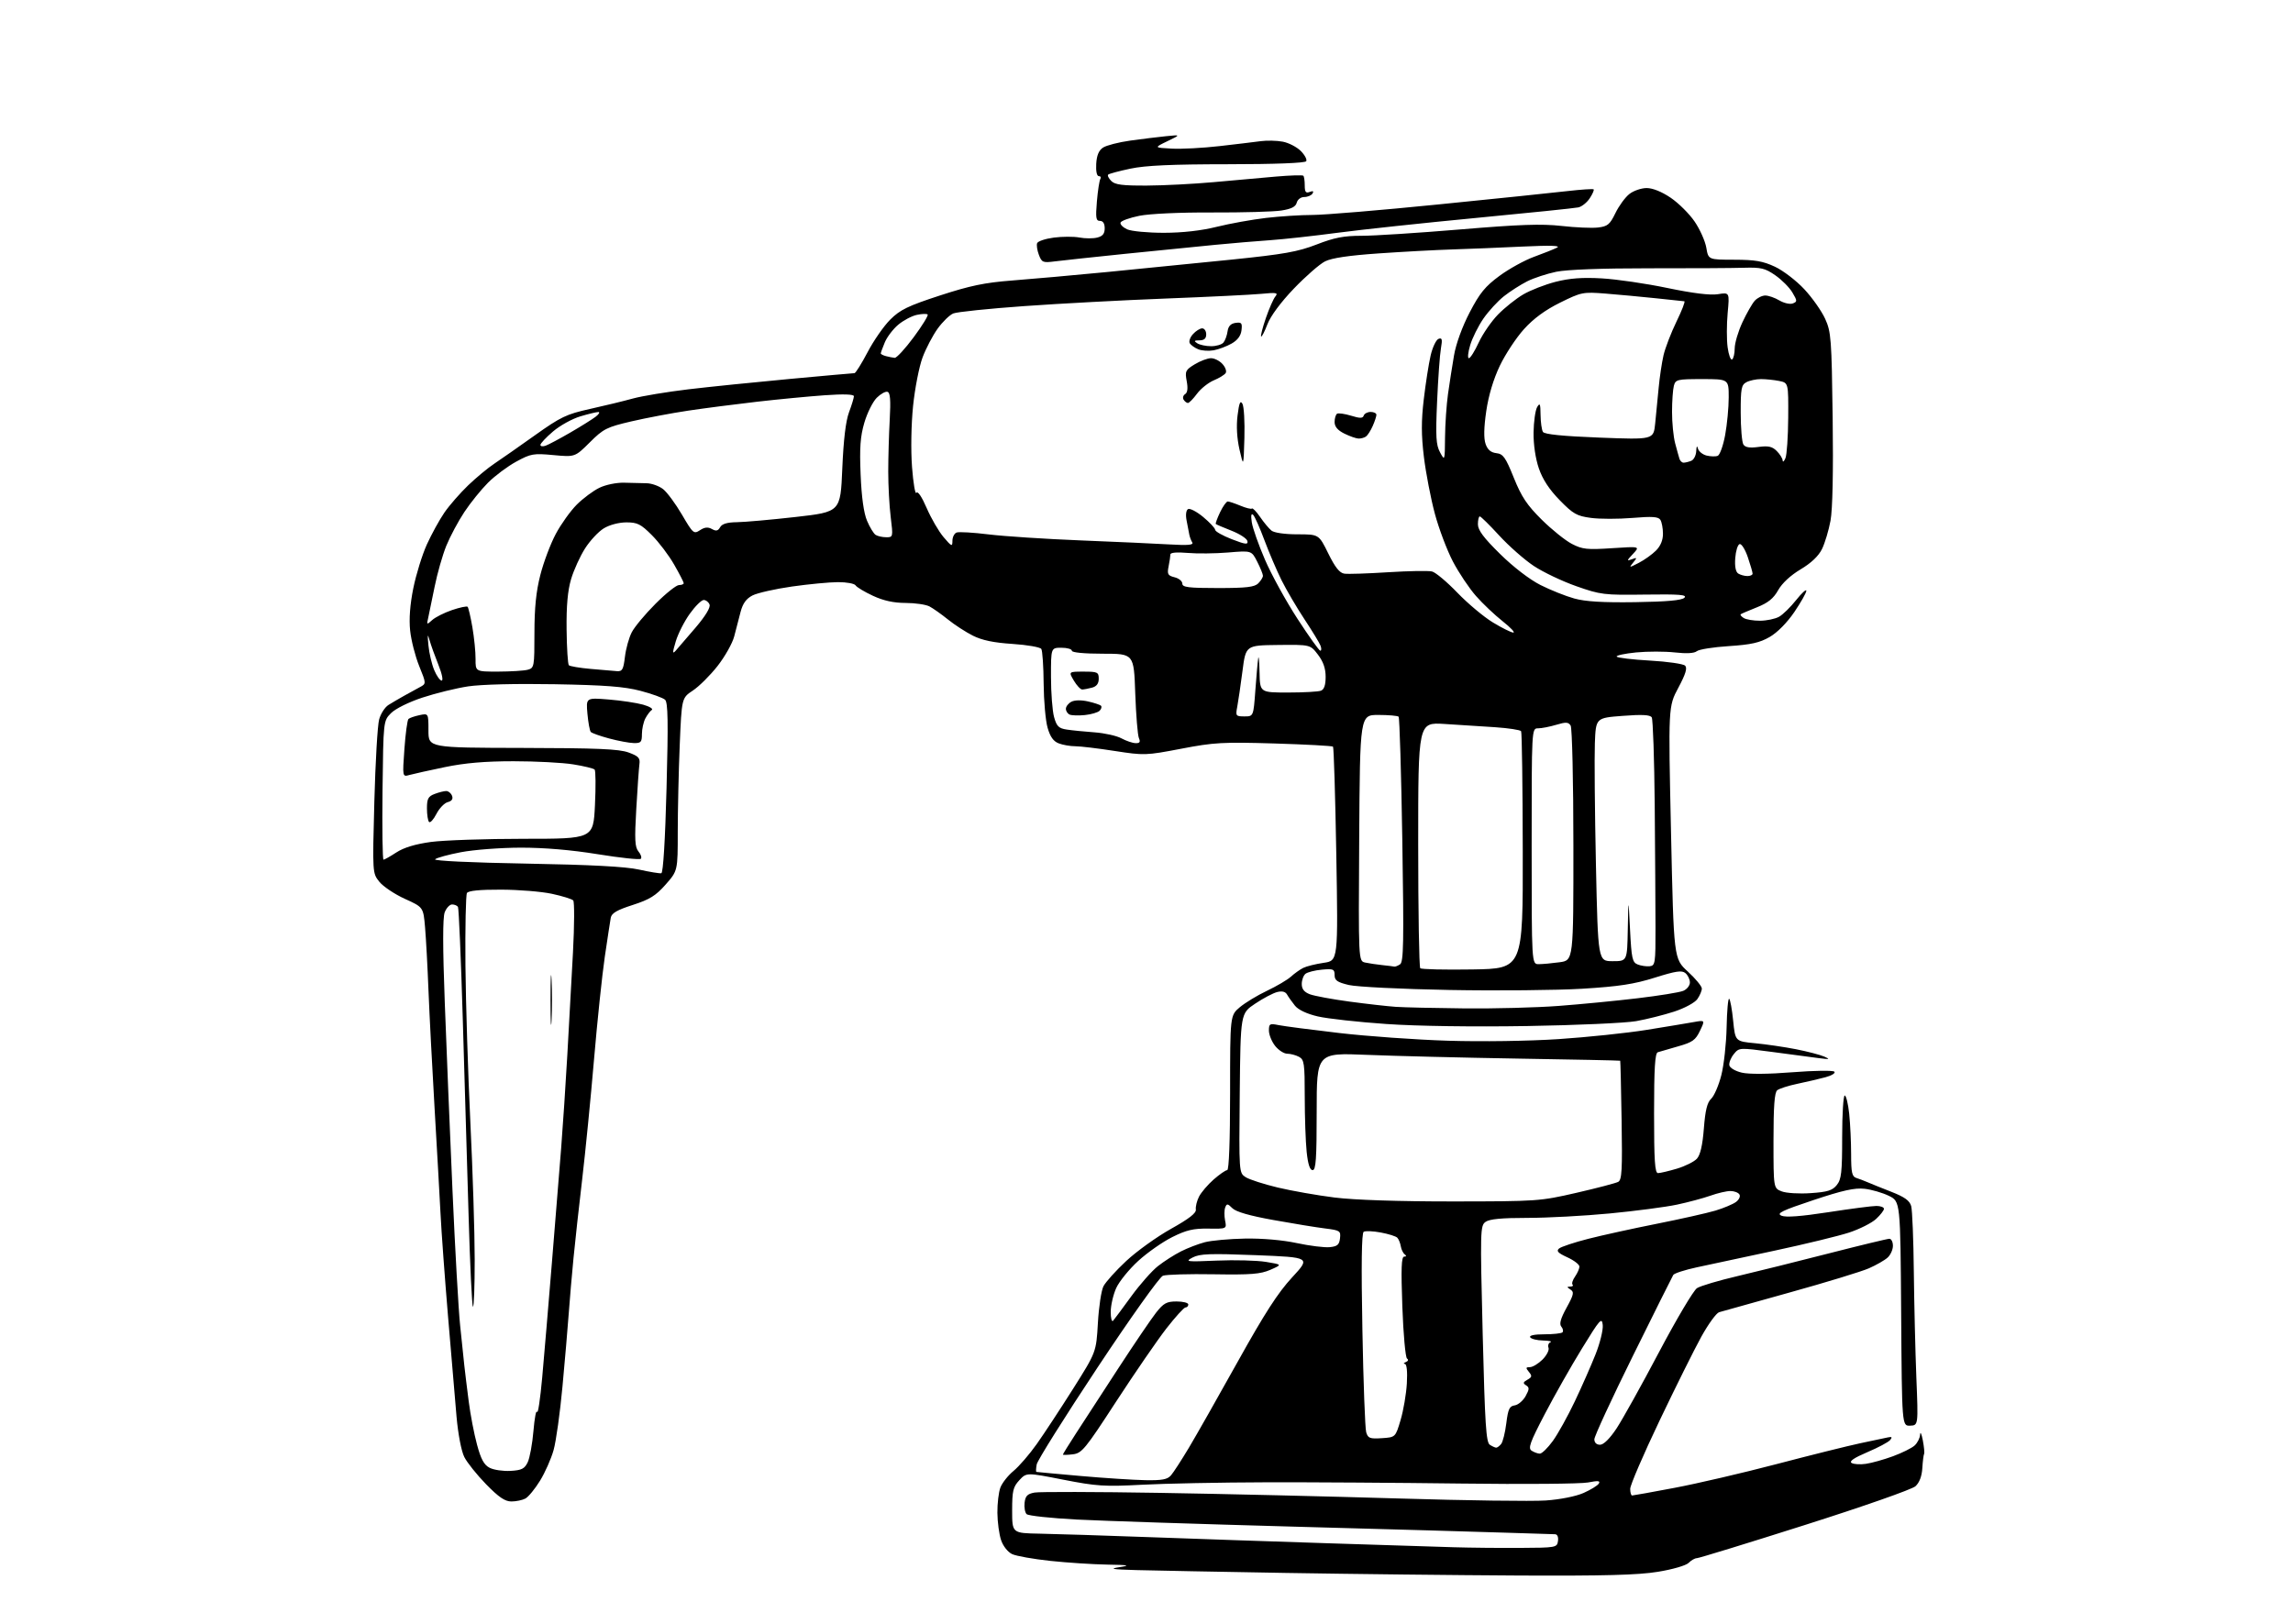 <?xml version="1.0" encoding="UTF-8" standalone="no"?>
<svg 
  version="1.1" 
  xmlns="http://www.w3.org/2000/svg" 
  xmlns:xlink="http://www.w3.org/1999/xlink" 
  xmlns:svg="http://www.w3.org/2000/svg"
  xmlns:rdf="http://www.w3.org/1999/02/22-rdf-syntax-ns#"
  xmlns:cc="http://creativecommons.org/ns#"
  xmlns:dc="http://purl.org/dc/elements/1.1/"
  viewBox="0 0 768 544"
  width="768"
  height="544"
>
<style>svg {background-color: white; }</style>"
<path stroke="none" fill="black" fill-rule="evenodd" d="M508.50,527.81C487.60,527.70 452.50,527.31 430.50,526.94C408.50,526.57 386.00,526.14 380.50,525.99C372.39,525.75 371.35,525.57 375.00,525.00C378.76,524.42 378.06,524.28 370.79,524.15C366.00,524.07 357.45,523.51 351.79,522.91C346.13,522.30 340.38,521.29 339.00,520.64C337.57,519.97 335.99,517.99 335.31,515.99C334.65,514.07 334.09,509.94 334.06,506.82C334.03,503.69 334.48,499.87 335.07,498.32C335.66,496.78 337.64,494.27 339.48,492.76C341.32,491.24 344.82,487.19 347.25,483.75C349.69,480.31 355.16,471.98 359.42,465.24C367.16,452.97 367.16,452.97 367.72,443.24C368.02,437.88 368.86,432.34 369.57,430.93C370.29,429.51 373.73,425.68 377.22,422.43C380.72,419.17 387.45,414.33 392.19,411.68C398.28,408.28 400.72,406.38 400.53,405.18C400.39,404.26 400.86,402.33 401.58,400.90C402.31,399.47 404.51,396.88 406.48,395.15C408.46,393.42 410.50,392.00 411.03,392.00C411.63,392.00 412.00,382.07 412.00,366.09C412.00,340.18 412.00,340.18 415.25,337.43C417.04,335.93 421.14,333.44 424.37,331.91C427.59,330.38 431.19,328.26 432.37,327.19C433.54,326.12 435.40,324.80 436.50,324.25C437.60,323.70 440.68,322.94 443.34,322.55C448.18,321.85 448.18,321.85 447.57,286.23C447.23,266.65 446.73,250.40 446.47,250.13C446.20,249.87 437.38,249.39 426.86,249.07C409.53,248.55 406.59,248.72 395.62,250.83C383.81,253.09 383.24,253.11 373.36,251.58C367.79,250.71 361.86,250.00 360.18,250.00C358.50,250.00 356.00,249.57 354.62,249.04C352.83,248.37 351.74,246.84 350.87,243.79C350.19,241.43 349.60,234.78 349.55,229.00C349.51,223.22 349.15,218.01 348.77,217.40C348.38,216.80 344.05,216.04 339.13,215.72C332.83,215.31 328.92,214.50 325.85,212.95C323.46,211.75 319.70,209.31 317.50,207.53C315.30,205.76 312.52,203.79 311.32,203.16C310.11,202.52 306.51,202.00 303.32,201.99C299.30,201.98 295.91,201.24 292.37,199.59C289.55,198.28 286.94,196.71 286.56,196.10C286.19,195.50 283.55,195.01 280.69,195.02C277.84,195.03 270.89,195.69 265.25,196.49C259.61,197.30 253.66,198.64 252.03,199.48C249.92,200.57 248.78,202.16 248.04,205.01C247.47,207.20 246.51,210.89 245.91,213.20C245.31,215.51 242.79,219.98 240.32,223.13C237.84,226.28 234.13,229.97 232.07,231.33C228.32,233.82 228.32,233.82 227.66,249.66C227.30,258.37 227.01,271.40 227.00,278.61C227.00,291.72 227.00,291.72 222.95,296.32C219.65,300.07 217.61,301.33 211.92,303.17C206.64,304.86 204.84,305.92 204.56,307.46C204.36,308.58 203.46,314.45 202.57,320.50C201.68,326.55 200.05,342.07 198.95,355.00C197.85,367.93 196.07,385.93 195.00,395.00C193.93,404.07 192.61,416.00 192.08,421.50C191.54,427.00 190.83,435.32 190.49,440.00C190.15,444.68 189.21,455.70 188.39,464.50C187.58,473.30 186.24,482.89 185.41,485.81C184.59,488.73 182.54,493.35 180.86,496.07C179.18,498.80 176.98,501.47 175.97,502.02C174.96,502.56 172.85,503.00 171.28,503.00C169.14,503.00 167.06,501.59 162.82,497.25C159.74,494.09 156.44,489.97 155.51,488.11C154.52,486.15 153.43,480.45 152.91,474.61C152.42,469.05 151.14,453.93 150.06,441.00C148.98,428.07 147.84,412.55 147.54,406.50C147.23,400.45 146.33,384.48 145.54,371.00C144.75,357.52 143.84,339.98 143.52,332.00C143.21,324.02 142.69,314.45 142.37,310.71C141.79,303.92 141.79,303.92 135.58,301.11C132.17,299.56 128.34,296.99 127.06,295.40C124.74,292.50 124.74,292.50 125.38,268.50C125.73,255.30 126.45,242.93 126.99,241.00C127.52,239.07 128.93,236.90 130.12,236.16C131.30,235.42 133.67,234.03 135.39,233.07C137.10,232.11 139.46,230.81 140.64,230.19C142.79,229.04 142.79,229.04 140.39,223.10C139.07,219.84 137.71,214.50 137.37,211.25C136.96,207.36 137.33,202.49 138.44,197.01C139.37,192.43 141.41,185.85 142.97,182.40C144.54,178.95 147.18,174.14 148.85,171.71C150.52,169.28 154.11,165.18 156.81,162.58C159.52,159.99 163.48,156.70 165.62,155.29C167.75,153.87 173.84,149.61 179.15,145.83C187.82,139.66 189.70,138.75 197.65,136.99C202.52,135.91 208.97,134.34 212.00,133.50C215.03,132.67 223.35,131.29 230.50,130.43C237.65,129.58 252.95,128.02 264.50,126.95C276.05,125.88 285.81,125.01 286.20,125.01C286.58,125.00 288.55,121.84 290.58,117.99C292.60,114.13 296.02,109.21 298.18,107.06C301.47,103.77 304.10,102.49 314.79,99.00C324.97,95.68 329.79,94.68 339.00,93.97C345.32,93.49 359.73,92.20 371.00,91.11C382.27,90.01 400.95,88.15 412.50,86.97C430.08,85.17 434.72,84.34 441.00,81.90C446.92,79.60 450.08,78.99 456.00,78.99C460.12,79.00 474.98,78.04 489.00,76.87C509.00,75.19 516.33,74.94 523.00,75.69C527.67,76.22 533.17,76.46 535.21,76.22C538.44,75.85 539.20,75.22 541.05,71.40C542.22,68.98 544.32,66.11 545.72,65.00C547.12,63.90 549.73,63.00 551.52,63.00C553.54,63.00 556.59,64.23 559.57,66.25C562.21,68.04 565.82,71.63 567.59,74.23C569.36,76.82 571.12,80.76 571.50,82.98C572.18,87.00 572.18,87.00 580.84,87.01C587.82,87.02 590.47,87.47 594.50,89.36C597.25,90.65 601.67,94.04 604.32,96.89C606.97,99.73 610.11,104.19 611.29,106.78C613.30,111.18 613.47,113.42 613.82,140.00C614.06,158.03 613.79,170.67 613.10,174.42C612.50,177.67 611.22,181.94 610.25,183.92C609.10,186.27 606.64,188.61 603.09,190.73C599.74,192.72 596.87,195.38 595.57,197.70C594.01,200.49 592.19,201.96 588.48,203.44C585.74,204.53 583.29,205.58 583.03,205.77C582.77,205.96 583.22,206.53 584.03,207.04C584.84,207.55 587.30,207.96 589.50,207.95C591.70,207.94 594.55,207.34 595.84,206.63C597.13,205.92 599.72,203.39 601.59,201.02C603.47,198.66 605.00,197.26 605.00,197.91C605.00,198.57 603.19,201.77 600.99,205.02C598.56,208.60 595.30,211.90 592.74,213.38C589.39,215.32 586.51,215.96 579.07,216.45C573.88,216.78 569.04,217.55 568.31,218.16C567.45,218.87 564.84,219.01 560.94,218.57C557.62,218.20 551.78,218.20 547.97,218.57C544.16,218.95 541.24,219.58 541.48,219.97C541.73,220.37 546.74,220.97 552.62,221.30C558.50,221.63 563.80,222.40 564.40,223.00C565.20,223.80 564.57,225.83 562.13,230.40C558.76,236.71 558.76,236.71 559.68,278.93C560.60,321.16 560.60,321.16 565.30,325.47C567.89,327.84 570.00,330.41 570.00,331.17C570.00,331.93 569.33,333.52 568.50,334.70C567.66,335.90 564.26,337.74 560.75,338.89C557.31,340.01 551.58,341.45 548.00,342.09C544.42,342.72 528.00,343.46 511.50,343.73C493.40,344.03 474.70,343.76 464.36,343.05C454.93,342.40 444.59,341.26 441.38,340.51C437.73,339.66 434.87,338.32 433.73,336.92C432.74,335.69 431.55,334.01 431.09,333.20C430.53,332.20 429.44,331.92 427.77,332.34C426.39,332.69 423.07,334.44 420.39,336.24C415.50,339.50 415.50,339.50 415.23,366.22C414.97,392.93 414.97,392.93 417.23,394.37C418.48,395.16 423.32,396.72 428.00,397.84C432.68,398.95 441.23,400.46 447.00,401.18C453.54,402.00 468.44,402.50 486.50,402.49C514.86,402.47 515.78,402.41 528.00,399.60C534.88,398.02 541.16,396.37 541.98,395.94C543.22,395.29 543.40,392.04 543.13,375.33C542.96,364.42 542.74,355.43 542.66,355.35C542.57,355.26 527.20,354.94 508.50,354.64C489.80,354.33 466.96,353.76 457.75,353.38C441.00,352.69 441.00,352.69 441.00,372.34C441.00,388.23 440.74,392.00 439.64,392.00C438.72,392.00 438.08,390.05 437.64,385.85C437.29,382.47 437.00,374.16 437.00,367.39C437.00,356.23 436.82,354.97 435.07,354.04C434.00,353.47 432.23,353.00 431.14,353.00C430.04,353.00 428.21,351.81 427.07,350.37C425.93,348.92 425.00,346.61 425.00,345.24C425.00,342.96 425.28,342.81 428.25,343.42C430.04,343.78 439.15,344.97 448.50,346.06C457.85,347.15 474.27,348.32 485.00,348.65C496.22,349.00 511.93,348.77 522.00,348.11C531.62,347.47 544.90,346.08 551.50,345.02C558.10,343.95 565.21,342.78 567.30,342.40C571.10,341.72 571.10,341.72 569.37,345.34C567.90,348.44 566.85,349.18 562.07,350.53C559.01,351.39 555.94,352.28 555.25,352.51C554.31,352.83 554.00,357.84 554.00,372.97C554.00,388.88 554.27,393.00 555.32,393.00C556.04,393.00 558.89,392.33 561.65,391.51C564.41,390.69 567.43,389.18 568.36,388.16C569.50,386.89 570.24,383.67 570.68,378.04C571.15,371.95 571.79,369.34 573.12,368.10C574.12,367.17 575.65,363.63 576.52,360.23C577.39,356.82 578.19,349.58 578.30,344.12C578.41,338.67 578.79,334.38 579.15,334.60C579.50,334.82 580.11,338.11 580.49,341.93C581.19,348.86 581.19,348.86 587.84,349.49C591.51,349.84 597.65,350.74 601.50,351.49C605.35,352.25 609.62,353.36 611.00,353.96C613.12,354.88 612.82,354.96 609.00,354.46C606.52,354.13 599.55,353.21 593.50,352.40C582.53,350.94 582.49,350.94 580.71,353.13C579.72,354.34 579.05,356.02 579.21,356.88C579.38,357.75 581.21,358.83 583.37,359.34C585.77,359.91 592.22,359.86 600.37,359.21C607.59,358.64 613.89,358.55 614.38,359.01C614.86,359.48 613.52,360.32 611.38,360.89C609.24,361.46 605.02,362.45 602.00,363.08C598.98,363.71 595.94,364.69 595.25,365.24C594.34,365.97 594.00,370.63 594.00,382.15C594.00,398.05 594.00,398.05 596.75,399.12C598.26,399.71 602.62,399.98 606.44,399.71C612.08,399.33 613.73,398.82 615.19,397.01C616.74,395.10 617.00,392.79 617.00,380.89C617.00,373.25 617.39,367.00 617.86,367.00C618.33,367.00 619.00,369.77 619.36,373.15C619.71,376.53 620.00,382.62 620.00,386.68C620.00,392.83 620.29,394.16 621.75,394.62C622.71,394.93 624.40,395.57 625.50,396.05C626.60,396.53 630.18,397.98 633.47,399.26C637.93,401.01 639.60,402.21 640.12,404.05C640.49,405.40 640.89,415.27 641.00,426.00C641.12,436.73 641.50,452.70 641.85,461.50C642.50,477.50 642.50,477.50 639.76,477.61C637.02,477.71 637.02,477.71 636.76,440.11C636.50,402.50 636.50,402.50 632.64,400.61C630.52,399.58 626.85,398.51 624.50,398.25C621.22,397.88 617.19,398.77 607.38,402.04C596.75,405.58 594.91,406.48 596.65,407.26C598.07,407.89 603.12,407.52 612.34,406.10C619.82,404.94 627.07,404.00 628.47,404.00C629.86,404.00 631.00,404.43 631.00,404.96C631.00,405.49 629.81,407.02 628.36,408.36C626.91,409.71 622.85,411.75 619.34,412.91C615.82,414.06 604.52,416.81 594.22,419.01C583.93,421.21 572.25,423.71 568.27,424.57C564.29,425.43 560.76,426.57 560.43,427.12C560.09,427.67 554.01,439.86 546.91,454.23C539.81,468.59 534.00,481.17 534.00,482.17C534.00,483.30 534.73,484.00 535.90,484.00C537.10,484.00 539.15,481.97 541.42,478.56C543.40,475.56 549.81,464.06 555.65,452.99C561.50,441.92 567.23,432.26 568.39,431.53C569.55,430.79 575.67,428.97 582.00,427.49C588.33,426.00 602.08,422.58 612.56,419.89C623.05,417.20 632.16,415.00 632.81,415.00C633.47,415.00 634.00,416.06 634.00,417.35C634.00,418.63 633.20,420.42 632.21,421.31C631.23,422.20 628.42,423.81 625.96,424.89C623.51,425.97 611.60,429.61 599.50,432.97C587.40,436.34 576.73,439.33 575.79,439.60C574.85,439.88 572.17,443.57 569.83,447.80C567.49,452.04 561.18,464.73 555.80,476.00C550.42,487.27 546.02,497.51 546.01,498.75C546.00,499.99 546.29,501.00 546.65,501.00C547.01,501.00 553.43,499.85 560.90,498.43C568.38,497.02 583.73,493.45 595.00,490.49C606.27,487.53 618.88,484.39 623.00,483.51C627.12,482.63 631.31,481.74 632.31,481.54C633.67,481.25 633.86,481.47 633.06,482.43C632.48,483.13 629.05,484.96 625.43,486.49C620.97,488.39 619.27,489.55 620.16,490.10C620.89,490.55 623.06,490.68 624.99,490.39C626.92,490.11 630.98,488.97 634.00,487.86C637.02,486.75 640.29,485.14 641.25,484.27C642.21,483.40 643.05,481.75 643.11,480.60C643.18,479.44 643.58,480.30 644.01,482.50C644.43,484.70 644.63,486.76 644.44,487.07C644.26,487.39 643.99,489.53 643.85,491.83C643.69,494.54 642.88,496.68 641.55,497.90C640.41,498.95 624.01,504.70 604.50,510.89C585.25,517.01 568.97,522.01 568.32,522.00C567.67,522.00 566.43,522.71 565.57,523.58C564.68,524.47 560.18,525.77 555.24,526.57C548.62,527.65 537.30,527.95 508.50,527.81zM509.00,518.56C521.18,518.50 521.51,518.44 521.82,516.25C522.01,514.90 521.61,513.99 520.82,513.98C520.09,513.97 512.98,513.74 505.00,513.48C497.02,513.21 464.85,512.29 433.50,511.44C402.15,510.58 369.38,509.51 360.67,509.06C351.96,508.60 344.39,507.79 343.84,507.24C343.29,506.69 342.99,504.97 343.17,503.41C343.43,501.15 344.11,500.46 346.50,500.02C348.15,499.72 367.05,499.76 388.50,500.12C409.95,500.47 445.95,501.32 468.50,502.00C491.05,502.69 513.21,502.99 517.74,502.67C522.55,502.34 527.81,501.29 530.37,500.16C532.77,499.10 535.08,497.68 535.50,497.00C536.08,496.06 535.24,495.98 531.88,496.64C529.47,497.11 510.40,497.27 489.50,497.00C468.60,496.73 439.12,496.54 424.00,496.58C408.88,496.62 390.20,496.99 382.50,497.40C369.91,498.06 367.26,497.89 356.16,495.71C343.81,493.29 343.81,493.29 341.41,495.88C339.31,498.15 339.00,499.44 339.00,506.05C339.00,513.62 339.00,513.62 348.25,513.79C353.34,513.88 369.88,514.41 385.00,514.96C400.12,515.51 427.12,516.44 445.00,517.01C462.88,517.59 481.77,518.19 487.00,518.34C492.23,518.50 502.12,518.60 509.00,518.56zM383.60,495.87C389.22,495.97 391.00,495.64 392.20,494.25C393.04,493.29 395.73,489.12 398.20,485.00C400.66,480.88 408.04,467.87 414.59,456.11C423.55,440.01 428.04,433.05 432.74,427.97C438.99,421.22 438.99,421.22 420.65,420.49C405.26,419.89 401.86,420.01 399.45,421.27C396.77,422.68 397.32,422.75 407.54,422.31C413.57,422.05 420.98,422.25 424.00,422.74C429.50,423.64 429.50,423.64 425.50,425.39C422.17,426.84 418.97,427.09 406.50,426.89C398.25,426.75 390.60,426.97 389.50,427.38C388.38,427.79 378.72,441.35 367.60,458.12C356.65,474.63 347.49,489.23 347.23,490.57C346.98,491.90 346.93,493.04 347.13,493.10C347.34,493.15 354.02,493.77 362.00,494.47C369.98,495.17 379.69,495.80 383.60,495.87zM170.99,492.76C174.74,492.54 175.69,492.06 176.75,489.86C177.44,488.40 178.31,483.68 178.67,479.36C179.04,475.04 179.58,472.18 179.88,473.00C180.18,473.83 180.95,468.65 181.60,461.50C182.24,454.35 183.71,437.02 184.85,423.00C185.99,408.98 187.39,391.65 187.96,384.50C188.52,377.35 189.45,363.40 190.01,353.50C190.58,343.60 191.43,328.07 191.91,319.00C192.39,309.93 192.42,302.12 191.99,301.65C191.55,301.18 188.34,300.18 184.85,299.43C181.36,298.68 173.69,298.05 167.81,298.04C160.74,298.01 156.87,298.39 156.40,299.16C156.01,299.80 155.78,310.71 155.89,323.41C156.01,336.11 156.75,359.77 157.54,376.00C158.33,392.23 158.99,412.89 158.99,421.92C159.00,430.95 158.73,438.06 158.40,437.74C158.08,437.41 157.42,423.72 156.95,407.32C156.47,390.92 155.59,361.11 154.99,341.07C154.39,321.03 153.67,304.27 153.39,303.82C153.11,303.37 152.22,303.00 151.42,303.00C150.61,303.00 149.50,304.19 148.94,305.65C148.27,307.43 148.27,317.35 148.97,335.90C149.53,351.08 150.70,379.48 151.56,399.00C152.42,418.52 153.56,438.77 154.11,444.00C154.65,449.23 155.28,455.30 155.52,457.50C155.76,459.70 156.42,465.10 156.99,469.50C157.55,473.90 158.80,480.41 159.77,483.97C161.09,488.88 162.12,490.76 164.01,491.73C165.38,492.44 168.52,492.90 170.99,492.76zM359.29,487.21C357.48,487.43 356.00,487.46 356.00,487.29C356.00,487.12 357.96,483.94 360.36,480.24C362.76,476.53 369.11,466.75 374.49,458.50C379.86,450.25 385.59,441.81 387.21,439.75C389.73,436.56 390.75,436.00 394.08,436.00C396.24,436.00 398.00,436.45 398.00,437.00C398.00,437.55 397.58,438.00 397.07,438.00C396.56,438.00 393.66,441.20 390.62,445.10C387.59,449.01 380.04,460.00 373.84,469.52C363.43,485.54 362.34,486.86 359.29,487.21zM515.74,486.98C516.43,486.99 518.38,485.09 520.08,482.75C521.78,480.41 525.09,474.45 527.44,469.50C529.79,464.55 532.93,457.43 534.41,453.68C535.90,449.93 536.98,445.53 536.81,443.89C536.53,441.19 535.88,441.92 529.88,451.71C526.23,457.64 520.61,467.57 517.38,473.76C512.42,483.26 511.73,485.18 513.00,486.00C513.83,486.53 515.06,486.98 515.74,486.98zM501.13,484.98C501.47,484.99 502.22,484.44 502.78,483.75C503.35,483.06 504.12,479.94 504.51,476.81C505.10,472.05 505.56,471.06 507.32,470.81C508.48,470.64 510.12,469.25 510.97,467.72C512.25,465.40 512.28,464.81 511.13,464.09C510.02,463.40 510.11,463.04 511.58,462.21C513.13,461.35 513.20,460.95 512.08,459.60C510.96,458.24 511.01,458.00 512.42,458.00C513.34,458.00 515.24,456.85 516.64,455.46C518.03,454.06 518.94,452.29 518.65,451.52C518.35,450.76 518.65,449.91 519.31,449.64C519.96,449.38 518.84,449.12 516.81,449.08C514.78,449.04 512.84,448.55 512.50,448.00C512.12,447.38 513.93,447.00 517.27,447.00C520.24,447.00 522.96,446.70 523.32,446.34C523.69,445.98 523.51,445.12 522.94,444.43C522.19,443.53 522.69,441.75 524.70,438.08C527.11,433.70 527.29,432.85 526.00,432.01C524.76,431.20 524.75,431.03 525.92,431.02C526.70,431.01 527.05,430.72 526.70,430.37C526.35,430.02 526.73,428.80 527.54,427.65C528.34,426.50 529.00,424.99 529.00,424.31C529.00,423.62 527.17,422.22 524.94,421.20C521.79,419.75 521.18,419.10 522.19,418.25C522.91,417.66 527.31,416.20 531.97,415.01C536.62,413.82 546.97,411.55 554.97,409.96C562.96,408.37 571.76,406.39 574.52,405.57C577.28,404.74 580.38,403.44 581.42,402.68C582.46,401.92 582.99,400.79 582.59,400.15C582.20,399.52 580.84,399.00 579.57,399.00C578.29,399.00 575.28,399.70 572.88,400.56C570.47,401.41 565.41,402.77 561.63,403.57C557.86,404.37 547.77,405.69 539.22,406.51C530.67,407.33 518.21,408.00 511.53,408.00C502.93,408.00 498.85,408.39 497.54,409.35C495.78,410.63 495.74,412.31 496.60,446.88C497.36,477.29 497.74,483.23 499.00,484.02C499.82,484.54 500.78,484.98 501.13,484.98zM462.83,481.80C467.39,481.50 467.39,481.50 469.11,475.69C470.06,472.50 471.00,466.98 471.20,463.44C471.43,459.46 471.17,456.97 470.53,456.92C469.97,456.88 470.11,456.60 470.86,456.30C471.65,455.99 471.82,455.49 471.26,455.13C470.73,454.78 470.02,446.96 469.69,437.75C469.23,424.99 469.37,421.00 470.29,420.98C471.05,420.98 471.13,420.69 470.50,420.23C469.95,419.83 469.35,418.60 469.17,417.50C468.98,416.40 468.46,415.11 468.00,414.64C467.55,414.16 465.06,413.38 462.48,412.90C459.89,412.41 457.31,412.31 456.74,412.66C456.05,413.09 455.90,423.73 456.31,445.40C456.63,463.05 457.21,478.53 457.58,479.80C458.18,481.83 458.80,482.06 462.83,481.80zM372.82,442.45C373.27,441.93 376.01,438.25 378.90,434.27C381.79,430.30 385.81,425.74 387.83,424.16C389.85,422.57 393.30,420.35 395.51,419.24C397.71,418.12 401.31,416.74 403.51,416.16C405.70,415.58 411.77,415.03 417.00,414.93C422.77,414.83 429.57,415.42 434.33,416.44C438.64,417.36 443.59,417.98 445.33,417.81C447.92,417.56 448.56,417.01 448.81,414.85C449.10,412.35 448.82,412.17 443.81,411.54C440.89,411.18 433.12,409.91 426.53,408.72C418.56,407.29 413.97,405.97 412.76,404.76C411.18,403.18 410.88,403.15 410.36,404.51C410.03,405.36 410.02,407.33 410.32,408.87C410.89,411.68 410.89,411.68 404.69,411.59C399.74,411.52 397.33,412.08 392.65,414.42C389.43,416.02 384.29,419.62 381.24,422.41C378.18,425.21 374.86,429.29 373.86,431.50C372.86,433.70 372.03,437.28 372.02,439.45C372.01,441.62 372.37,442.97 372.82,442.45zM184.74,341.75C184.55,345.46 184.39,342.43 184.39,335.00C184.39,327.57 184.55,324.54 184.74,328.25C184.93,331.96 184.93,338.04 184.74,341.75zM490.55,337.82C500.48,337.92 514.65,337.55 522.05,336.99C529.45,336.43 541.35,335.28 548.50,334.42C555.65,333.57 562.51,332.46 563.75,331.95C564.99,331.45 566.00,330.19 566.00,329.14C566.00,328.10 565.33,326.69 564.50,326.00C563.29,325.00 561.35,325.29 554.25,327.52C547.32,329.70 542.27,330.48 530.00,331.23C521.48,331.75 501.45,331.94 485.50,331.65C469.28,331.35 454.41,330.61 451.75,329.98C447.87,329.05 447.00,328.44 447.00,326.64C447.00,324.67 446.58,324.49 442.75,324.84C440.41,325.05 437.94,325.68 437.25,326.23C436.56,326.79 436.00,328.33 436.00,329.65C436.00,331.34 436.80,332.35 438.72,333.09C440.22,333.65 446.18,334.76 451.97,335.54C457.76,336.32 464.75,337.11 467.50,337.30C470.25,337.49 480.62,337.72 490.55,337.82zM493.24,324.77C510.09,324.50 510.09,324.50 510.02,285.12C509.99,263.46 509.74,245.39 509.47,244.96C509.21,244.53 505.28,243.93 500.75,243.62C496.21,243.32 488.56,242.83 483.75,242.53C475.00,241.99 475.00,241.99 475.00,282.83C475.00,305.29 475.31,323.98 475.69,324.36C476.07,324.74 483.96,324.92 493.24,324.77zM467.00,323.82C467.27,323.90 468.14,323.57 468.91,323.07C470.11,322.32 470.23,315.97 469.68,281.44C469.32,259.03 468.76,240.43 468.44,240.10C468.11,239.78 465.07,239.51 461.67,239.51C455.50,239.50 455.50,239.50 455.24,280.73C454.98,321.96 454.98,321.96 457.24,322.46C458.48,322.73 461.07,323.12 463.00,323.32C464.93,323.52 466.73,323.75 467.00,323.82zM552.50,323.70C554.39,323.51 554.50,322.77 554.48,310.75C554.47,303.74 554.35,285.29 554.22,269.75C554.08,254.21 553.63,240.97 553.22,240.32C552.67,239.46 549.96,239.32 543.48,239.82C534.50,240.50 534.50,240.50 534.17,249.00C533.99,253.68 534.15,272.01 534.53,289.75C535.23,322.00 535.23,322.00 540.12,322.00C545.00,322.00 545.00,322.00 545.20,311.25C545.40,300.50 545.40,300.50 545.95,311.40C546.44,321.09 546.72,322.39 548.50,323.10C549.60,323.54 551.40,323.81 552.50,323.70zM515.36,323.00C516.66,323.00 519.81,322.71 522.36,322.36C527.00,321.73 527.00,321.73 526.98,283.11C526.98,261.79 526.56,243.86 526.06,243.07C525.31,241.88 524.48,241.84 521.21,242.82C519.04,243.47 516.31,244.00 515.13,244.00C513.00,244.00 513.00,244.00 513.00,283.50C513.00,323.00 513.00,323.00 515.36,323.00zM221.50,292.54C222.12,292.42 222.79,281.46 223.25,263.95C223.84,241.75 223.73,235.32 222.75,234.42C222.06,233.78 218.35,232.44 214.50,231.43C209.06,230.01 202.65,229.52 185.79,229.22C172.85,228.99 161.15,229.28 156.79,229.94C152.78,230.55 145.91,232.24 141.51,233.69C136.89,235.21 132.44,237.42 130.96,238.91C128.40,241.50 128.40,241.50 128.12,264.75C127.97,277.54 128.12,288.00 128.45,288.00C128.77,288.00 130.72,286.90 132.77,285.56C135.26,283.94 139.10,282.78 144.32,282.06C148.62,281.48 162.62,281.00 175.43,281.00C198.72,281.00 198.72,281.00 199.27,269.75C199.57,263.56 199.52,258.19 199.16,257.81C198.80,257.43 195.57,256.64 192.00,256.07C188.43,255.49 179.43,255.02 172.00,255.02C162.46,255.02 155.71,255.60 149.00,256.99C143.78,258.07 138.44,259.26 137.14,259.62C134.78,260.29 134.78,260.29 135.45,250.90C135.82,245.73 136.43,241.21 136.81,240.86C137.19,240.50 138.85,239.93 140.50,239.58C143.50,238.95 143.50,238.95 143.50,244.72C143.50,250.50 143.50,250.50 175.00,250.56C200.04,250.61 207.32,250.92 210.50,252.08C213.88,253.32 214.45,253.93 214.16,256.02C213.98,257.39 213.50,264.12 213.11,271.00C212.51,281.30 212.64,283.81 213.85,285.26C214.66,286.22 215.01,287.32 214.63,287.70C214.25,288.08 207.77,287.39 200.22,286.17C191.30,284.72 182.24,283.96 174.34,283.97C167.65,283.99 158.68,284.67 154.40,285.49C150.12,286.31 146.22,287.38 145.73,287.87C145.21,288.39 157.86,288.99 176.17,289.31C197.86,289.70 209.50,290.31 214.00,291.31C217.57,292.10 220.95,292.66 221.50,292.54zM146.17,272.67C145.20,274.55 144.10,275.76 143.71,275.37C143.32,274.98 143.00,272.93 143.00,270.81C143.00,267.59 143.42,266.79 145.57,265.98C146.98,265.44 148.73,265.00 149.46,265.00C150.19,265.00 151.06,265.72 151.40,266.59C151.81,267.66 151.33,268.36 149.96,268.72C148.84,269.01 147.13,270.79 146.17,272.67zM212.25,248.93C210.74,248.90 207.03,248.20 204.01,247.39C200.99,246.58 198.23,245.60 197.88,245.21C197.52,244.82 197.02,242.08 196.75,239.11C196.27,233.72 196.27,233.72 203.88,234.34C208.07,234.68 213.26,235.46 215.41,236.07C217.56,236.68 218.87,237.48 218.31,237.84C217.75,238.20 216.78,239.48 216.15,240.68C215.52,241.89 215.00,244.25 215.00,245.93C215.00,248.63 214.67,248.99 212.25,248.93zM380.36,248.96C381.75,248.99 382.03,248.57 381.45,247.25C381.04,246.29 380.49,239.54 380.23,232.25C379.77,219.00 379.77,219.00 369.38,219.00C363.13,219.00 359.00,218.60 359.00,218.00C359.00,217.45 357.43,217.00 355.50,217.00C352.00,217.00 352.00,217.00 352.01,226.75C352.01,232.11 352.48,238.17 353.04,240.21C353.91,243.33 354.59,244.00 357.29,244.41C359.05,244.68 363.25,245.10 366.60,245.34C369.96,245.59 374.01,246.49 375.60,247.35C377.20,248.21 379.34,248.94 380.36,248.96zM363.37,239.55C361.24,239.77 358.94,239.69 358.25,239.39C357.56,239.08 357.00,238.21 357.00,237.45C357.00,236.69 357.82,235.63 358.82,235.10C359.91,234.51 362.13,234.47 364.39,234.98C366.46,235.44 368.43,236.10 368.76,236.43C369.09,236.76 368.89,237.51 368.30,238.10C367.72,238.68 365.50,239.33 363.37,239.55zM416.80,240.00C419.82,240.00 419.82,240.00 420.46,231.25C420.81,226.44 421.24,221.60 421.42,220.50C421.59,219.40 421.79,221.54 421.86,225.25C422.00,232.00 422.00,232.00 431.42,232.00C436.60,232.00 441.55,231.73 442.42,231.39C443.50,230.98 444.00,229.51 444.00,226.74C444.00,223.93 443.21,221.66 441.43,219.32C438.86,215.95 438.86,215.95 428.06,216.07C417.25,216.19 417.25,216.19 416.14,224.85C415.52,229.61 414.74,234.96 414.40,236.75C413.80,239.84 413.92,240.00 416.80,240.00zM362.47,230.99C361.90,230.99 360.63,229.65 359.66,228.00C357.89,225.00 357.89,225.00 362.94,225.00C367.60,225.00 368.00,225.19 368.00,227.38C368.00,229.01 367.29,229.96 365.75,230.37C364.51,230.70 363.03,230.98 362.47,230.99zM147.93,228.00C148.51,228.00 148.03,225.68 146.85,222.75C145.69,219.86 144.35,216.15 143.88,214.50C143.21,212.11 143.13,212.46 143.50,216.23C143.75,218.83 144.62,222.54 145.43,224.48C146.24,226.42 147.36,228.00 147.93,228.00zM166.88,224.99C171.07,224.98 175.51,224.70 176.75,224.37C178.92,223.79 179.00,223.36 179.00,212.04C179.00,203.64 179.56,198.13 180.98,192.60C182.06,188.35 184.39,182.18 186.14,178.89C187.89,175.60 191.06,171.18 193.17,169.06C195.28,166.95 198.70,164.41 200.76,163.41C202.85,162.39 206.48,161.65 209.00,161.71C211.47,161.77 214.89,161.85 216.59,161.89C218.29,161.93 220.77,162.82 222.10,163.87C223.44,164.92 226.27,168.76 228.41,172.41C232.11,178.74 232.38,178.98 234.45,177.62C236.02,176.59 237.12,176.49 238.45,177.23C239.84,178.01 240.49,177.87 241.19,176.63C241.82,175.50 243.54,174.98 246.80,174.94C249.38,174.91 258.25,174.12 266.50,173.19C281.50,171.49 281.50,171.49 282.11,157.00C282.52,147.35 283.27,141.04 284.36,138.12C285.26,135.72 286.00,133.29 286.00,132.74C286.00,132.08 282.61,131.96 276.25,132.41C270.89,132.79 260.65,133.77 253.50,134.59C246.35,135.41 236.00,136.75 230.50,137.57C225.00,138.39 216.45,140.01 211.50,141.16C203.20,143.10 202.11,143.64 197.54,148.20C192.58,153.13 192.58,153.13 185.38,152.46C178.68,151.83 177.80,151.98 172.92,154.64C170.03,156.21 165.77,159.39 163.46,161.70C161.16,164.00 157.59,168.42 155.54,171.51C153.49,174.60 150.77,179.69 149.49,182.82C148.22,185.95 146.46,192.11 145.58,196.51C144.70,200.90 143.73,205.61 143.42,206.97C142.87,209.35 142.92,209.38 144.76,207.72C145.81,206.77 148.79,205.27 151.39,204.38C153.98,203.50 156.34,203.00 156.62,203.28C156.89,203.56 157.62,206.65 158.22,210.14C158.82,213.64 159.30,218.41 159.28,220.75C159.25,225.00 159.25,225.00 166.88,224.99zM206.61,224.84C208.42,224.98 208.80,224.31 209.31,220.05C209.63,217.33 210.66,213.62 211.60,211.81C212.54,209.99 216.12,205.70 219.56,202.26C223.00,198.81 226.53,196.00 227.41,196.00C228.28,196.00 229.00,195.72 229.00,195.37C229.00,195.03 227.56,192.22 225.79,189.14C224.03,186.06 220.67,181.61 218.32,179.27C214.63,175.57 213.48,175.00 209.78,175.00C207.27,175.01 204.15,175.83 202.23,177.00C200.43,178.10 197.60,181.13 195.94,183.75C194.28,186.36 192.18,190.97 191.28,194.00C190.14,197.84 189.68,202.93 189.77,210.86C189.84,217.11 190.18,222.51 190.53,222.86C190.88,223.21 194.16,223.77 197.83,224.09C201.50,224.42 205.45,224.76 206.61,224.84zM226.31,217.99C227.05,217.17 230.04,213.70 232.95,210.28C236.27,206.38 238.02,203.50 237.65,202.53C237.33,201.69 236.45,201.00 235.70,201.00C234.95,201.00 232.86,203.06 231.05,205.59C229.23,208.11 227.12,212.26 226.35,214.82C225.20,218.67 225.19,219.22 226.31,217.99zM442.22,217.99C442.61,218.00 442.64,217.23 442.28,216.29C441.92,215.35 439.51,211.39 436.92,207.48C434.34,203.57 430.89,197.71 429.26,194.44C427.63,191.17 425.05,185.12 423.51,181.00C421.98,176.88 420.28,173.05 419.74,172.50C419.07,171.84 418.92,172.68 419.27,175.00C419.56,176.93 421.54,182.55 423.68,187.50C425.81,192.45 430.70,201.34 434.53,207.24C438.36,213.15 441.82,217.99 442.22,217.99zM506.84,211.92C507.58,211.96 505.98,210.26 503.30,208.14C500.62,206.02 496.58,202.20 494.34,199.64C492.09,197.09 488.62,191.91 486.64,188.14C484.66,184.36 481.92,177.12 480.56,172.03C479.20,166.95 477.56,158.42 476.91,153.08C476.02,145.75 476.01,141.01 476.87,133.76C477.49,128.47 478.52,121.88 479.16,119.12C479.80,116.35 480.99,113.84 481.80,113.53C483.00,113.06 483.15,113.65 482.61,116.73C482.24,118.80 481.67,126.82 481.33,134.54C480.81,146.34 480.97,149.04 482.32,151.54C483.90,154.47 483.92,154.42 483.99,146.50C484.03,142.10 484.48,135.57 484.98,132.00C485.48,128.43 486.39,122.60 487.00,119.05C487.66,115.18 489.76,109.41 492.24,104.66C495.60,98.19 497.44,95.94 502.21,92.43C505.42,90.06 510.63,87.19 513.78,86.04C516.92,84.90 520.40,83.51 521.50,82.96C522.87,82.27 519.26,82.16 510.00,82.60C502.57,82.96 492.00,83.39 486.50,83.56C481.00,83.73 469.88,84.33 461.80,84.89C451.78,85.58 446.05,86.43 443.80,87.56C441.98,88.48 437.29,92.58 433.36,96.68C428.97,101.26 425.56,105.87 424.50,108.63C423.56,111.10 422.61,112.94 422.39,112.72C422.17,112.51 422.89,109.72 423.99,106.52C425.09,103.33 426.52,100.07 427.18,99.29C428.19,98.07 427.50,97.94 422.43,98.44C419.17,98.75 404.80,99.46 390.50,100.01C376.20,100.56 354.82,101.70 343.00,102.55C331.18,103.39 320.50,104.50 319.28,105.01C318.06,105.51 315.72,107.79 314.07,110.07C312.42,112.35 310.13,116.71 308.99,119.76C307.85,122.81 306.42,130.12 305.82,135.99C305.19,142.22 305.04,150.76 305.47,156.48C305.88,161.87 306.54,165.75 306.94,165.10C307.38,164.39 308.75,166.43 310.38,170.21C311.88,173.67 314.43,178.06 316.05,179.96C318.74,183.12 319.00,183.23 319.00,181.18C319.00,179.95 319.62,178.70 320.39,178.40C321.15,178.11 325.99,178.39 331.14,179.03C336.29,179.66 350.18,180.57 362.00,181.04C373.82,181.51 387.22,182.12 391.77,182.39C397.94,182.75 399.86,182.58 399.32,181.71C398.92,181.06 398.47,179.85 398.32,179.02C398.17,178.18 397.77,176.09 397.43,174.37C397.06,172.52 397.25,170.96 397.90,170.56C398.50,170.19 400.79,171.37 402.98,173.19C405.17,175.01 406.98,176.95 407.00,177.50C407.02,178.05 409.53,179.46 412.57,180.64C417.15,182.41 418.05,182.52 417.80,181.27C417.64,180.44 415.25,178.88 412.50,177.80C409.75,176.72 407.37,175.71 407.21,175.54C407.05,175.38 407.69,173.62 408.64,171.62C409.59,169.63 410.75,168.00 411.22,168.00C411.68,168.00 413.59,168.64 415.45,169.41C417.31,170.19 419.05,170.62 419.31,170.36C419.57,170.10 420.80,171.37 422.05,173.19C423.29,175.01 425.00,177.06 425.85,177.75C426.76,178.49 430.30,179.00 434.55,179.00C441.73,179.00 441.73,179.00 444.89,185.43C447.19,190.09 448.67,191.96 450.28,192.18C451.50,192.36 458.12,192.14 465.00,191.70C471.88,191.27 478.46,191.15 479.64,191.45C480.82,191.74 484.65,194.95 488.14,198.58C491.64,202.21 496.98,206.68 500.00,208.51C503.02,210.34 506.10,211.88 506.84,211.92zM547.70,201.73C558.29,201.57 563.28,201.12 564.16,200.25C565.16,199.24 562.54,199.03 550.95,199.19C537.19,199.38 536.09,199.24 527.96,196.38C523.26,194.73 516.84,191.68 513.70,189.59C510.57,187.51 505.36,182.92 502.13,179.40C498.90,175.88 495.98,173.00 495.63,173.00C495.28,173.00 495.00,174.19 495.00,175.64C495.00,177.60 496.91,180.16 502.43,185.59C506.88,189.97 512.30,194.13 515.95,195.98C519.31,197.67 524.40,199.71 527.27,200.50C531.00,201.54 536.87,201.89 547.70,201.73zM407.93,197.00C417.44,197.00 420.18,196.68 421.43,195.43C422.29,194.56 423.00,193.42 423.00,192.89C423.00,192.36 422.14,190.24 421.09,188.18C419.18,184.43 419.18,184.43 411.34,185.09C407.03,185.45 400.91,185.51 397.75,185.23C394.20,184.92 392.00,185.11 392.00,185.74C392.00,186.29 391.73,188.10 391.40,189.74C390.88,192.35 391.13,192.82 393.40,193.39C394.83,193.74 396.00,194.70 396.00,195.52C396.00,196.74 398.06,197.00 407.93,197.00zM585.25,192.98C586.21,192.99 587.00,192.63 587.00,192.18C587.00,191.73 586.28,189.23 585.39,186.63C584.50,184.03 583.27,182.08 582.64,182.28C582.01,182.49 581.36,184.60 581.19,186.98C580.98,189.76 581.34,191.60 582.19,192.14C582.91,192.59 584.29,192.98 585.25,192.98zM548.90,188.55C550.77,187.59 553.35,185.74 554.65,184.44C556.18,182.91 556.99,180.94 556.98,178.80C556.98,176.98 556.58,174.89 556.11,174.15C555.44,173.09 553.40,172.95 546.74,173.51C542.05,173.90 535.81,173.90 532.86,173.50C528.12,172.87 526.91,172.19 522.38,167.55C518.90,163.99 516.67,160.59 515.41,156.91C514.28,153.61 513.59,148.93 513.64,144.90C513.69,141.27 514.23,137.45 514.83,136.40C515.76,134.81 515.95,135.22 515.98,139.00C516.01,141.47 516.37,144.04 516.79,144.70C517.31,145.51 523.37,146.12 535.69,146.60C553.82,147.30 553.82,147.30 554.37,141.90C554.68,138.93 555.20,133.57 555.53,130.00C555.86,126.42 556.60,121.47 557.17,119.00C557.75,116.53 559.70,111.46 561.50,107.75C563.31,104.04 564.50,100.97 564.14,100.93C563.79,100.89 559.45,100.43 554.50,99.91C549.55,99.39 541.99,98.69 537.71,98.35C530.19,97.76 529.65,97.87 522.54,101.38C517.53,103.86 513.64,106.71 510.43,110.27C507.83,113.14 504.19,118.66 502.34,122.53C500.19,127.05 498.56,132.48 497.79,137.76C496.99,143.25 496.92,146.87 497.57,148.73C498.24,150.66 499.33,151.59 501.18,151.81C503.46,152.07 504.26,153.20 507.03,160.07C509.60,166.45 511.45,169.22 516.37,174.09C519.74,177.43 524.29,181.08 526.48,182.21C529.98,184.03 531.58,184.20 539.89,183.65C549.32,183.03 549.32,183.03 546.93,185.57C544.83,187.81 544.78,188.02 546.52,187.37C548.34,186.69 548.38,186.78 547.00,188.47C545.55,190.25 545.61,190.25 548.90,188.55zM296.83,179.98C299.12,180.00 299.15,179.89 298.33,173.25C297.87,169.54 297.50,162.68 297.50,158.00C297.50,153.32 297.73,145.49 298.00,140.59C298.36,134.09 298.17,131.57 297.28,131.27C296.61,131.04 294.97,131.94 293.65,133.26C292.32,134.59 290.46,138.33 289.50,141.59C288.14,146.24 287.87,149.96 288.25,159.00C288.56,166.56 289.30,171.86 290.40,174.46C291.32,176.65 292.62,178.78 293.29,179.20C293.95,179.62 295.55,179.98 296.83,179.98zM416.79,146.73C416.50,156.50 416.50,156.50 415.15,150.62C414.29,146.86 414.05,142.72 414.50,139.16C415.03,134.95 415.42,134.00 416.13,135.27C416.65,136.20 416.94,141.35 416.79,146.73zM563.89,155.00C564.41,155.00 565.55,154.73 566.42,154.39C567.29,154.06 568.05,152.60 568.12,151.14C568.19,149.45 568.40,149.13 568.69,150.25C568.94,151.21 570.24,152.27 571.57,152.61C572.90,152.94 574.59,152.99 575.31,152.71C576.03,152.44 577.15,149.30 577.81,145.74C578.46,142.18 579.00,136.51 579.00,133.13C579.00,127.00 579.00,127.00 570.12,127.00C561.75,127.00 561.20,127.13 560.63,129.25C560.30,130.49 560.02,134.43 560.02,138.00C560.01,141.57 560.48,146.30 561.06,148.50C561.64,150.70 562.30,153.06 562.52,153.75C562.75,154.44 563.36,155.00 563.89,155.00zM598.00,153.50C598.47,152.40 598.89,146.27 598.93,139.88C599.00,128.25 599.00,128.25 595.88,127.62C594.16,127.28 591.43,127.00 589.81,127.00C588.19,127.00 586.00,127.47 584.93,128.04C583.23,128.94 583.00,130.19 583.02,138.29C583.02,143.35 583.43,148.13 583.91,148.90C584.54,149.89 586.00,150.13 588.98,149.73C592.28,149.29 593.58,149.58 595.08,151.08C596.14,152.14 597.03,153.56 597.07,154.25C597.11,154.94 597.53,154.60 598.00,153.50zM182.75,149.31C183.71,148.97 187.43,146.99 191.00,144.92C194.57,142.85 198.40,140.45 199.50,139.61C200.60,138.76 201.02,138.05 200.43,138.03C199.84,138.01 197.12,138.66 194.39,139.48C191.65,140.29 187.52,142.58 185.21,144.56C182.89,146.54 181.00,148.56 181.00,149.05C181.00,149.54 181.79,149.66 182.75,149.31zM455.00,146.92C454.18,146.89 452.04,146.14 450.25,145.25C448.02,144.14 447.00,142.93 447.00,141.38C447.00,140.13 447.38,138.89 447.83,138.60C448.29,138.32 450.40,138.62 452.51,139.26C455.51,140.18 456.44,140.18 456.76,139.22C456.98,138.55 458.03,138.00 459.08,138.00C460.14,138.00 461.00,138.43 461.00,138.95C461.00,139.48 460.45,141.16 459.77,142.70C459.09,144.24 458.08,145.83 457.52,146.23C456.96,146.64 455.82,146.95 455.00,146.92zM397.87,135.00C397.46,135.00 396.81,134.50 396.43,133.89C396.05,133.28 396.28,132.44 396.94,132.03C397.74,131.54 397.92,130.07 397.47,127.69C396.85,124.38 397.06,123.93 400.15,122.05C401.99,120.93 404.44,120.01 405.60,120.00C406.75,120.00 408.48,120.87 409.44,121.94C410.41,123.00 410.90,124.36 410.53,124.95C410.16,125.55 408.36,126.66 406.53,127.42C404.70,128.19 402.17,130.21 400.91,131.91C399.65,133.61 398.29,135.00 397.87,135.00zM580.13,120.42C580.61,120.12 581.00,118.45 581.01,116.69C581.02,114.94 582.17,111.03 583.58,108.00C584.99,104.98 586.85,101.72 587.72,100.75C588.60,99.79 590.18,99.00 591.25,99.00C592.32,99.00 594.45,99.74 595.98,100.65C597.52,101.56 599.53,102.01 600.45,101.66C602.00,101.06 601.99,100.79 600.33,97.99C599.35,96.32 596.77,93.73 594.61,92.23C591.19,89.85 589.82,89.53 584.09,89.70C580.46,89.82 566.14,89.90 552.25,89.88C536.56,89.87 524.83,90.31 521.25,91.04C518.09,91.70 513.70,93.14 511.50,94.25C509.30,95.36 505.80,97.60 503.73,99.23C501.65,100.87 498.56,104.24 496.84,106.73C495.13,109.22 493.13,113.22 492.41,115.63C491.69,118.03 491.49,120.00 491.97,120.00C492.46,120.00 493.94,117.64 495.27,114.75C496.61,111.86 499.52,107.63 501.75,105.35C503.98,103.07 507.77,100.05 510.18,98.64C512.58,97.23 517.46,95.33 521.02,94.41C525.72,93.21 529.98,92.89 536.50,93.26C541.45,93.54 551.34,94.99 558.47,96.48C567.03,98.26 572.78,98.97 575.37,98.56C579.29,97.93 579.29,97.93 578.65,104.85C578.30,108.66 578.29,113.84 578.64,116.36C578.98,118.89 579.66,120.71 580.13,120.42zM299.66,119.88C300.29,119.95 303.16,116.83 306.03,112.96C308.90,109.09 311.00,105.67 310.70,105.36C310.39,105.06 308.75,105.12 307.05,105.49C305.35,105.86 302.55,107.35 300.84,108.79C299.13,110.23 297.11,112.88 296.36,114.67C295.61,116.47 295.00,118.14 295.00,118.39C295.00,118.65 295.79,119.06 296.75,119.31C297.71,119.56 299.02,119.82 299.66,119.88zM406.50,117.35C404.85,117.65 402.53,117.50 401.35,117.02C400.17,116.54 398.89,115.63 398.50,115.01C398.12,114.38 398.59,113.00 399.56,111.94C400.52,110.87 401.92,110.00 402.65,110.00C403.39,110.00 404.00,110.90 404.00,112.00C404.00,113.40 403.33,114.00 401.75,114.02C399.93,114.03 399.79,114.22 401.00,115.00C401.82,115.53 403.91,115.98 405.63,115.98C407.35,115.99 409.22,115.44 409.78,114.75C410.35,114.06 410.96,112.38 411.15,111.00C411.39,109.28 412.22,108.40 413.82,108.17C415.84,107.89 416.10,108.21 415.82,110.62C415.61,112.47 414.50,113.97 412.50,115.10C410.85,116.04 408.15,117.05 406.50,117.35zM353.25,87.57C349.32,88.08 348.92,87.92 347.96,85.39C347.39,83.89 347.12,82.12 347.37,81.47C347.62,80.81 350.13,79.97 352.95,79.60C355.76,79.23 359.62,79.21 361.53,79.57C363.43,79.93 366.11,79.94 367.49,79.59C369.33,79.13 370.00,78.30 370.00,76.48C370.00,74.88 369.44,74.00 368.41,74.00C367.07,74.00 366.92,73.00 367.39,67.44C367.70,63.83 368.22,60.46 368.54,59.94C368.86,59.42 368.62,59.00 368.02,59.00C367.36,59.00 367.02,57.36 367.16,54.89C367.33,52.03 368.03,50.37 369.45,49.44C370.58,48.70 374.65,47.65 378.50,47.11C382.35,46.57 387.75,45.91 390.50,45.63C395.50,45.13 395.50,45.13 391.00,47.30C386.50,49.47 386.50,49.47 392.43,49.79C395.68,49.97 402.88,49.59 408.43,48.95C413.97,48.32 420.20,47.57 422.27,47.29C424.35,47.01 427.66,47.09 429.63,47.46C431.61,47.83 434.32,49.23 435.67,50.57C437.01,51.92 437.83,53.46 437.49,54.01C437.12,54.62 427.08,55.01 411.19,55.02C392.53,55.03 383.61,55.43 378.61,56.50C374.81,57.30 371.46,58.20 371.16,58.50C370.86,58.80 371.33,59.76 372.21,60.64C373.46,61.89 375.97,62.21 384.15,62.17C389.84,62.14 399.90,61.62 406.50,61.02C413.10,60.42 422.45,59.59 427.28,59.16C432.11,58.74 436.27,58.61 436.53,58.87C436.79,59.12 437.00,60.59 437.00,62.14C437.00,64.34 437.36,64.80 438.66,64.30C439.78,63.87 440.09,64.04 439.61,64.83C439.21,65.47 437.97,66.00 436.85,66.00C435.69,66.00 434.60,66.82 434.32,67.90C433.96,69.27 432.52,70.00 429.16,70.53C426.60,70.93 416.18,71.22 406.00,71.18C395.22,71.13 385.03,71.60 381.58,72.30C378.32,72.96 375.50,73.98 375.30,74.58C375.11,75.17 376.11,76.18 377.52,76.83C378.94,77.47 384.46,77.99 389.80,77.99C396.09,77.98 402.31,77.28 407.50,75.99C411.90,74.90 419.32,73.56 424.00,73.01C428.68,72.46 435.72,72.01 439.65,72.01C443.59,72.00 462.49,70.43 481.65,68.50C500.82,66.58 520.30,64.56 524.94,64.02C529.58,63.49 533.55,63.22 533.77,63.44C533.98,63.65 533.39,65.00 532.46,66.42C531.52,67.85 529.80,69.23 528.63,69.48C527.46,69.74 512.10,71.32 494.50,73.00C476.90,74.68 455.98,76.92 448.00,77.98C440.02,79.04 429.90,80.15 425.50,80.46C421.10,80.76 412.77,81.46 407.00,82.02C401.23,82.57 387.73,83.92 377.00,85.02C366.27,86.12 355.59,87.27 353.25,87.57z" />

</svg>
